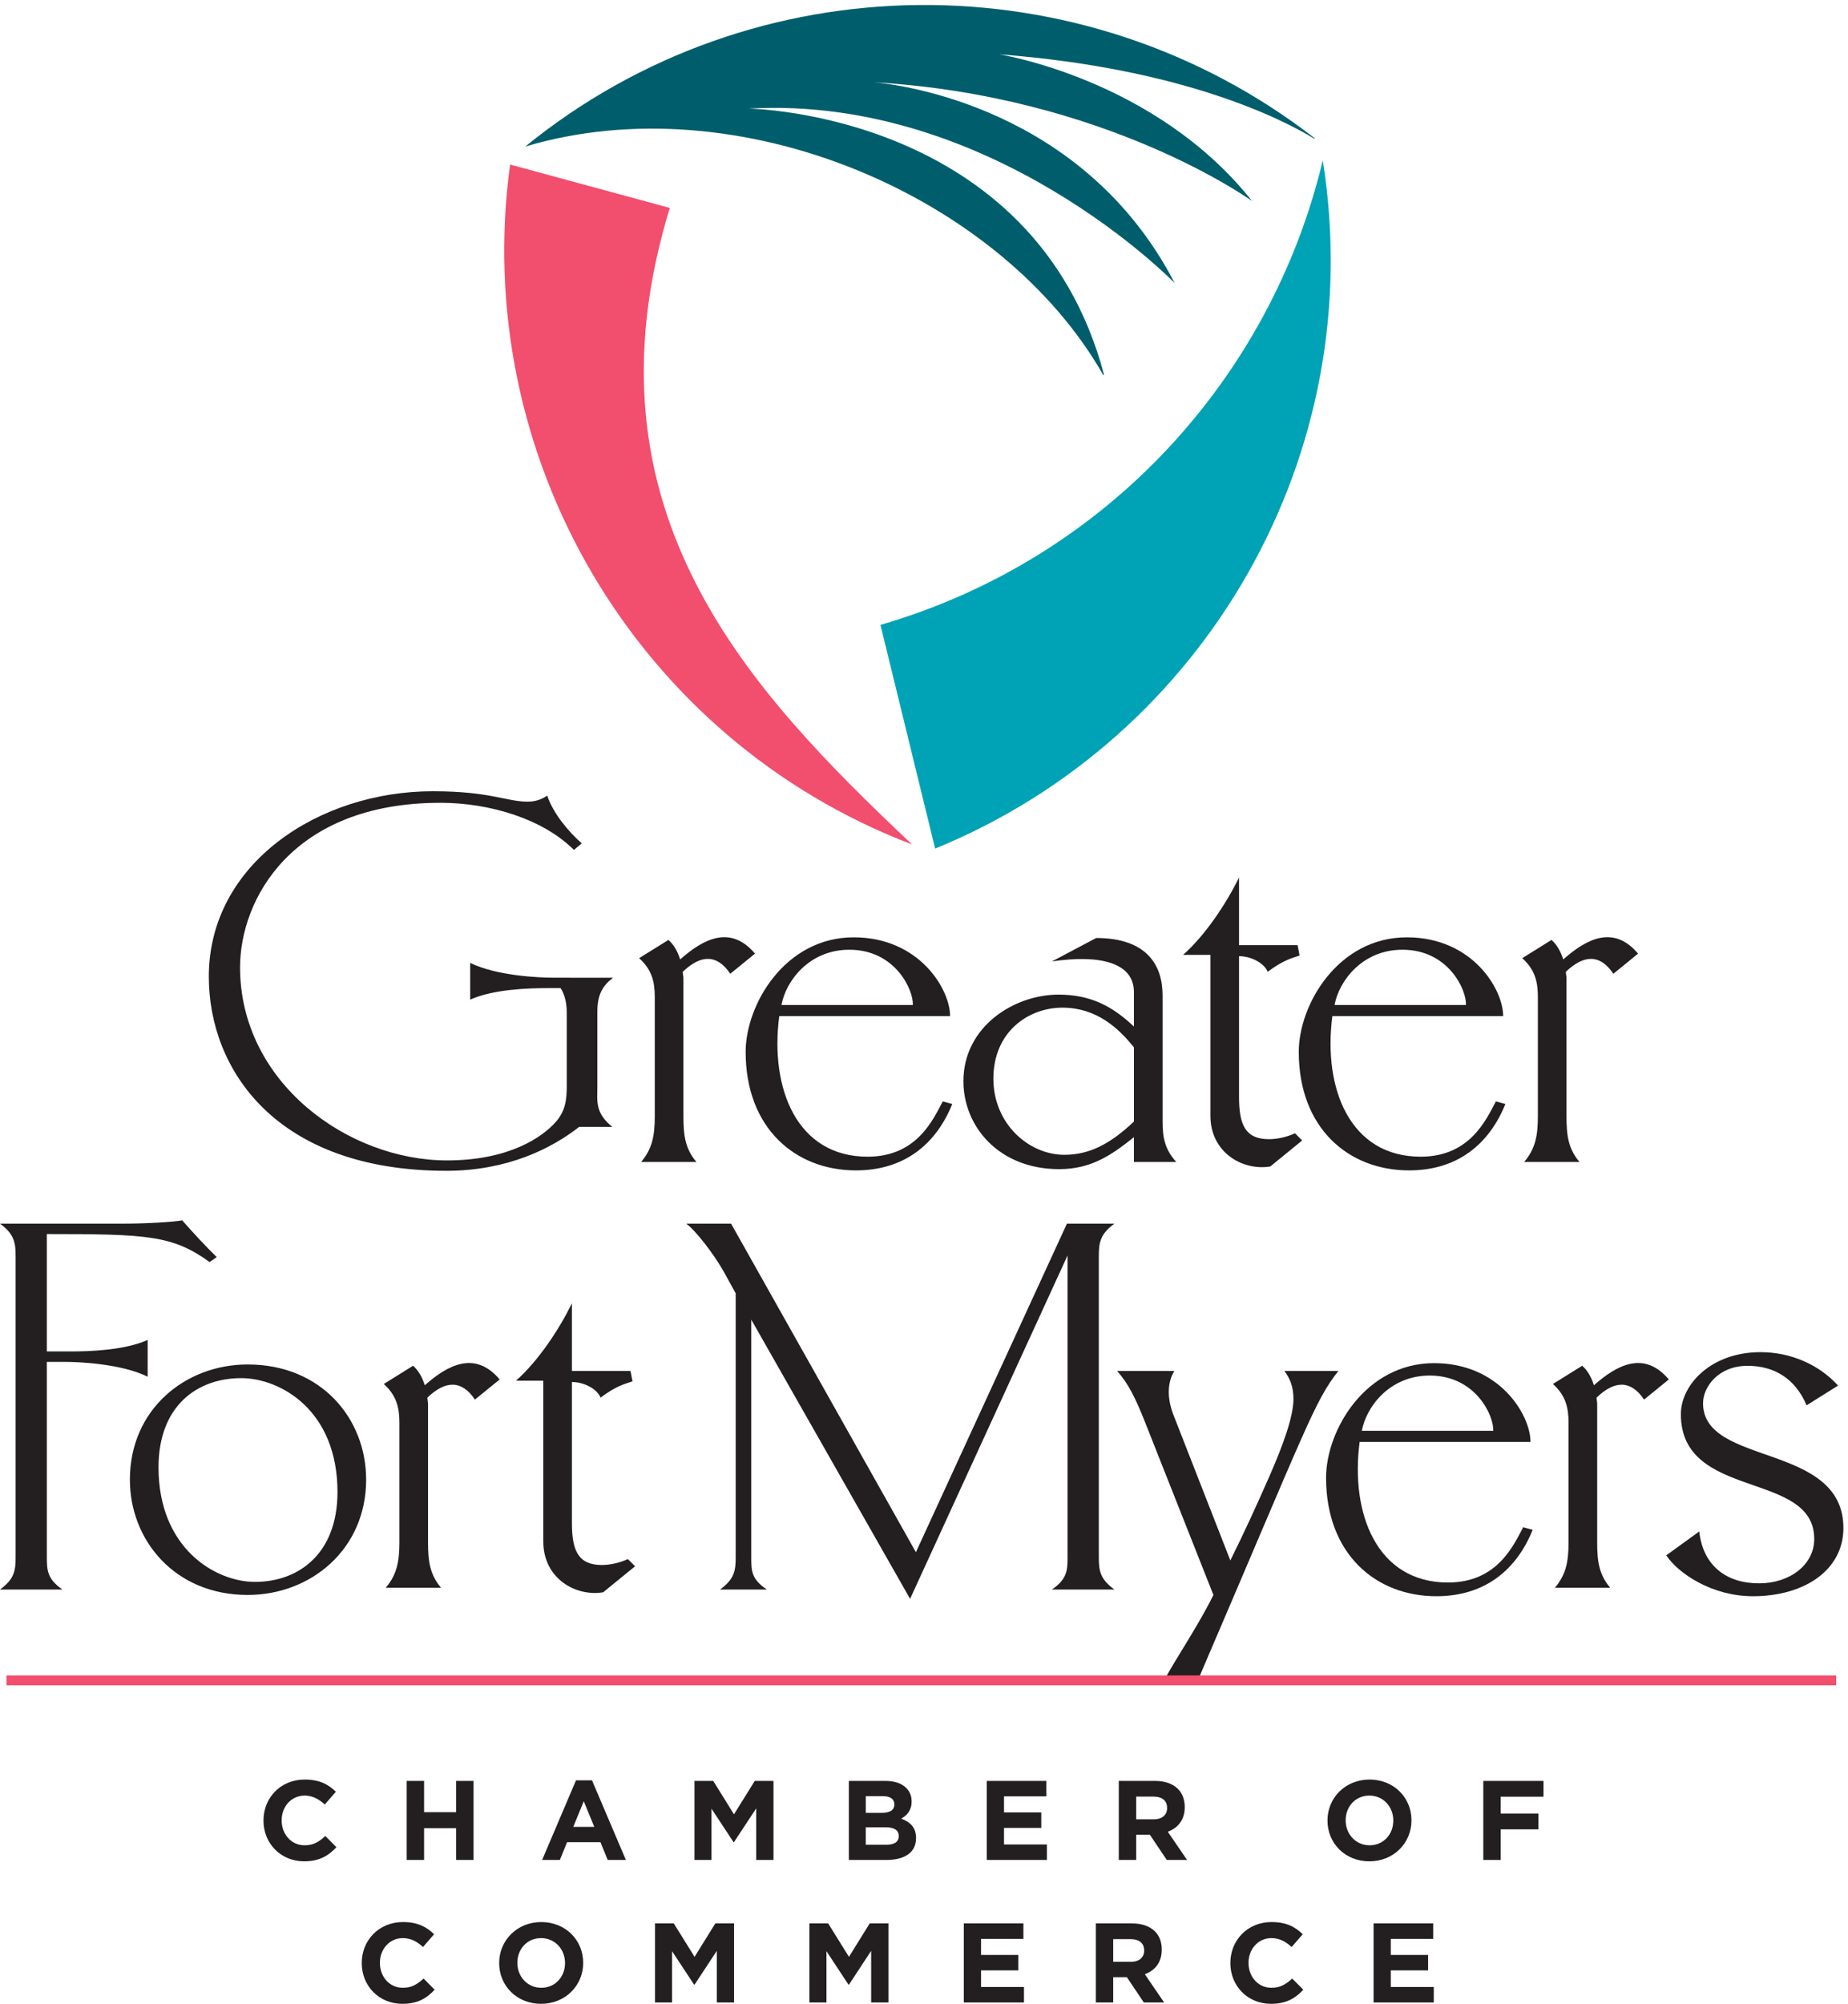 <?xml version="1.0" encoding="UTF-8"?> <svg xmlns="http://www.w3.org/2000/svg" viewBox="0 0 241.387 261.64"><path d="M258.77 179.82v.211c0 22.078 16.628 40.141 40.476 40.141 14.633 0 23.391-4.871 30.609-11.973l-10.878-12.519c-5.989 5.429-12.082 8.75-19.836 8.75-13.086 0-22.52-10.86-22.52-24.18v-.219c0-13.301 9.199-24.39 22.52-24.39 8.867 0 14.297 3.55 20.39 9.097l10.86-10.988c-7.981-8.539-16.836-13.852-31.797-13.852-22.864 0-39.824 17.633-39.824 39.922M399.426 218.84h17.066v-30.719h31.496v30.719h17.071v-77.61h-17.071v31.161h-31.496V141.23h-17.066v77.61M583.645 173.719l-10.317 25.16-10.308-25.16zm-17.961 45.679h15.734l33.277-78.168h-17.847l-7.114 17.418h-32.808l-7.09-17.418h-17.402l33.25 78.168M682.043 218.84h18.418l20.391-32.809 20.41 32.809h18.394v-77.61h-16.953v50.668l-21.851-33.16h-.454l-21.621 32.832v-50.34h-16.734v77.61M870.598 156.191c7.515 0 12.07 2.649 12.07 8.43v.219c0 5.211-3.891 8.441-12.641 8.441h-19.722v-17.09zm-4.551 31.289c7.539 0 12.305 2.418 12.305 8.2v.211c0 5.097-3.989 7.98-11.196 7.98h-16.851V187.48Zm-32.387 31.36h36.035c8.868 0 15.879-2.43 20.293-6.871 3.559-3.559 5.317-7.867 5.317-13.199v-.219c0-8.77-4.653-13.629-10.2-16.742 8.989-3.438 14.536-8.649 14.536-19.071v-.218c0-14.192-11.543-21.29-29.043-21.29H833.66v77.61M969.094 218.84h58.556v-15.18h-41.603v-15.738h36.603v-15.211h-36.603v-16.289h42.143V141.23h-59.096v77.61M1133.13 181.141c8.33 0 13.09 4.418 13.09 10.98v.219c0 7.32-5.1 11.09-13.4 11.09h-16.99v-22.289zm-34.37 37.699h35.49c9.86 0 17.54-2.77 22.63-7.871 4.32-4.309 6.65-10.43 6.65-17.739V193c0-12.52-6.76-20.398-16.63-24.059l18.95-27.711h-19.94l-16.64 24.84h-13.44v-24.84h-17.07v77.61M1368.37 179.82v.211c0 13.309-9.73 24.399-23.5 24.399-13.75 0-23.28-10.86-23.28-24.18v-.219c0-13.301 9.77-24.39 23.52-24.39 13.71 0 23.26 10.871 23.26 24.179zm-64.63 0v.211c0 22.078 17.4 40.141 41.37 40.141 23.92 0 41.11-17.852 41.11-39.922v-.219c0-22.062-17.36-40.133-41.35-40.133-23.96 0-41.13 17.84-41.13 39.922M1456.77 218.84h59.12v-15.512h-42.01v-16.527h37.05v-15.52h-37.05V141.23h-17.11v77.61M355.273 39.91v.2c0 22.07 16.622 40.152 40.481 40.152 14.605 0 23.387-4.871 30.562-11.961l-10.855-12.54c-5.981 5.43-12.082 8.758-19.836 8.758-13.074 0-22.512-10.87-22.512-24.167v-.243c0-13.289 9.2-24.37 22.512-24.37 8.855 0 14.309 3.542 20.398 9.081l10.872-10.98C418.918 5.309 410.051 0 395.059 0c-22.825 0-39.786 17.61-39.786 39.91M554.91 39.91v.2c0 13.32-9.773 24.41-23.515 24.41-13.758 0-23.282-10.872-23.282-24.168v-.243c0-13.289 9.746-24.37 23.52-24.37 13.726 0 23.277 10.863 23.277 24.171zm-64.668 0v.2c0 22.07 17.426 40.152 41.391 40.152 23.933 0 41.109-17.852 41.109-39.91v-.243C572.742 18.06 555.344 0 531.395 0c-23.961 0-41.153 17.828-41.153 39.91M643.313 78.941h18.417l20.411-32.82 20.41 32.82h18.379V1.321h-16.953v50.667l-21.836-33.16h-.469L660.051 51.66V1.32h-16.738v77.621M794.934 78.941h18.418l20.41-32.82 20.386 32.82h18.379V1.321h-16.953v50.667l-21.812-33.16h-.469L811.672 51.66V1.32h-16.738v77.621M946.555 78.941h58.535V63.75h-41.582V48h36.602V32.809h-36.602V16.5h42.142V1.32h-59.095v77.621M1110.6 41.23c8.32 0 13.08 4.43 13.08 10.98v.22c0 7.332-5.1 11.082-13.4 11.082h-16.99V41.23Zm-34.38 37.711h35.49c9.86 0 17.52-2.793 22.64-7.89 4.31-4.32 6.62-10.41 6.62-17.73v-.22c0-12.523-6.76-20.41-16.6-24.07l18.94-27.71h-19.94l-16.66 24.827h-13.42V1.32h-17.07v77.621M1208.35 39.91v.2c0 22.07 16.62 40.152 40.47 40.152 14.63 0 23.42-4.871 30.6-11.961l-10.89-12.54c-5.98 5.43-12.07 8.758-19.83 8.758-13.07 0-22.52-10.87-22.52-24.167v-.243c0-13.289 9.22-24.37 22.52-24.37 8.87 0 14.32 3.542 20.39 9.081l10.9-10.98C1272 5.309 1263.13 0 1248.17 0c-22.87 0-39.82 17.61-39.82 39.91M1348.99 78.941h58.56V63.75h-41.6V48h36.6V32.809h-36.6V16.5h42.17V1.32h-59.13v77.621M741.492 1031.01l-24.297-19.78c-12.754 19.16-28.726 19.16-46.66 1.92 0-1.92.664-3.84.664-6.39V871.219c0-19.168 1.899-31.93 12.778-44.739h-54.336c10.847 12.809 13.425 25.571 13.425 44.739v117.023c0 14.698-2.578 26.808-15.363 38.308l28.789 17.92c5.742-5.13 8.946-11.5 11.504-19.16 22.363 19.8 49.199 34.48 73.496 5.7M896.516 980.57c.718 14.7-17.192 54.27-62.368 54.27-39.429 0-62.363-30.66-66.66-54.27zm38.726-97.191c-15.762-38.981-46.621-65.18-94.644-65.18-59.512 0-108.285 41.52-108.285 116.313 0 46.683 38.75 112.498 106.132 112.498 64.535 0 94.653-51.115 94.653-77.326H765.32c-9.336-70.934 17.207-138.036 86.743-138.036 48.765 0 64.507 37.024 73.843 54.282l9.336-2.551M1439.74 980.57c.72 14.7-17.19 54.27-62.37 54.27-39.45 0-62.38-30.66-66.68-54.27zm38.73-97.191c-15.78-38.981-46.6-65.18-94.65-65.18-59.51 0-108.28 41.52-108.28 116.313 0 46.683 38.75 112.498 106.13 112.498 64.51 0 94.61-51.115 94.61-77.326h-167.74c-9.33-70.934 17.19-138.036 86.72-138.036 48.77 0 64.55 37.024 73.87 54.282l9.34-2.551M1466.55 562.531c.71 14.699-17.22 54.258-62.38 54.258-39.45 0-62.36-30.641-66.7-54.258zm38.73-97.179c-15.78-38.993-46.62-65.204-94.66-65.204-59.5 0-108.27 41.532-108.27 116.313 0 46.699 38.75 112.508 106.12 112.508 64.53 0 94.66-51.117 94.66-77.328h-167.81c-9.29-70.942 17.23-138.032 86.76-138.032 48.77 0 64.55 37.02 73.87 54.282l9.33-2.539M1043.35 977.973c-33.26 0-67.737-23.602-67.737-69.672 0-44.731 35.137-74.789 69.647-74.789 24.3 0 44.75 10.269 68.38 32.636v72.84c-15.33 19.203-37.07 38.985-70.29 38.985zm33.22 68.377c49.87 0 65.22-26.83 65.22-56.241V871.891c0-15.371-.65-30.071 13.42-45.411h-41.57v24.329c-22.38-17.899-42.17-31.379-73.51-31.379-58.79 0-93.946 41.59-93.946 86.332 0 53.687 49.863 85.004 93.336 85.004 31.95 0 53.05-11.532 74.12-31.317v33.864c0 28.787-33.22 37.077-80.52 30.027l43.45 23.01" style="fill:#231f20;fill-opacity:1;fill-rule:nonzero;stroke:none" transform="matrix(.133 0 0 -.133 0 261.64)"></path><path d="M1161.9 1029.77c22.37 19.78 42.84 51.14 54.97 76.01v-66.44h57.51l1.94-10.21c-7.68-2.58-15.98-4.49-31.33-15.98-3.18 8.33-15.98 15.34-28.12 15.34V890.422c0-26.852 5.76-41.582 29.41-41.582 7.68 0 17.25 1.969 25.55 5.789l7.05-7.051-31.33-25.539c-26.84-4.469-58.79 13.441-58.79 49.852v157.879h-26.86M1608.78 1031.01l-24.3-19.78c-12.77 19.16-28.75 19.16-46.66 1.92 0-1.92.65-3.84.65-6.39V871.219c0-19.168 1.91-31.93 12.77-44.739h-54.34c10.88 12.809 13.46 25.571 13.46 44.739v117.023c0 14.698-2.58 26.808-15.35 38.308l28.77 17.92c5.72-5.13 8.93-11.5 11.52-19.16 22.35 19.8 49.18 34.48 73.48 5.7M205.84 728.23l7.012 4.84c-11.504 11.309-23.028 23.7-33.887 36.071-8.965-1.61-35.801-3.211-56.262-3.211H0c14.023-10.231 15.344-18.86 15.344-31.758v-295.66c0-13.461-1.32-21.551-15.344-31.793h61.348c-14.688 10.242-15.332 18.332-15.332 31.793v191.699h17.87c12.735 0 54.942-1.641 81.134-14.539v36.098c-22.911-10.372-58.075-11.27-75.118-11.309H46.016v115.238c98.437 0 123.379-1.129 159.824-27.469M586.672 901.25v72.691c0 17.77 5.75 25.829 15.34 33.369h-42.41v.09h-16.68c-12.734 0-54.942 1.64-81.137 14.54v-36.104c22.91 10.367 58.07 11.269 75.11 11.309h13.718c3.481-5.567 6.008-13.165 6.008-24.278v-72.148c0-12.957-1.262-24.231-10.851-35.02C532.98 851.211 500.383 828 439.031 828c-97.176 0-203.269 76.488-203.269 189.56 0 66.23 50.508 161.52 196.867 161.52 47.945 0 100.351-15.61 131.016-46.26l7.695 6.44c-13.418 11.85-28.137 29.62-33.891 46.85-6.402-4.34-12.769-5.9-19.179-5.9-21.09 0-36.434 10.21-93.297 10.21-111.223 0-219.895-70.56-219.895-182.02 0-90.978 65.84-190.599 233.313-190.599 60.066 0 103.55 22.058 130.386 43.109h32.602c-17.27 13.961-14.707 25.281-14.707 40.34M155.684 526.691c0-79.89 56.257-112.472 94.621-112.472 43.445 0 81.14 28.082 81.14 88.211 0 80.511-56.23 111.82-94.59 111.82-43.457 0-81.171-27.469-81.171-87.559zM359.59 514.59c0-68.399-54.336-113.199-116.328-113.199-71.602 0-115.696 53.738-115.696 113.199 0 68.969 54.348 113.082 115.696 113.082 72.199 0 116.328-53.031 116.328-113.082M490.73 612.969l-24.312-19.778c-12.773 19.161-28.75 19.161-46.684 1.918 0-1.918.637-3.839.637-6.379V453.18c0-19.168 1.965-31.918 12.813-44.739H378.84c10.855 12.821 13.418 25.571 13.418 44.739v117.019c0 14.699-2.563 26.813-15.332 38.313l28.789 17.91c5.723-5.121 8.926-11.481 11.492-19.16 22.395 19.808 49.211 34.476 73.523 5.707M506.746 611.73c22.348 19.79 42.817 51.141 54.942 76.008v-66.437h57.542l1.93-10.211c-7.691-2.578-16.015-4.481-31.363-15.981-3.164 8.321-15.981 15.332-28.109 15.332V472.379c0-26.859 5.761-41.57 29.433-41.57 7.617 0 17.231 1.961 25.512 5.793l7.09-7.051L592.363 404c-26.828-4.469-58.777 13.449-58.777 49.852V611.73h-26.84M737.82 438.512c0-13.461 0-21.551 15.371-31.793h-46.035c14.043 10.242 15.371 18.332 15.371 31.793V697.52l-12.168 22.07c-9.566 16.719-26.875 39.332-36.406 46.34h44.043L899.52 443.359l148.32 322.571h46.64c-14.04-10.231-15.33-18.86-15.33-31.758v-295.66c0-13.461 1.29-21.551 15.33-31.793h-61.38c14.74 10.242 15.35 18.332 15.35 31.793v296.16L893.801 397.57 737.82 671.691V438.512M1124.64 570.828c-9.61 24.281-16.66 38.32-27.52 50.473h56.23c-6.37-10.211-7.66-24.93-1.27-42.18l56.25-143.832c13.42 26.891 26.23 54.961 38.32 82.5 13.46 30.641 23.67 58.762 23.67 76.012 0 11.508-3.16 19.828-8.92 27.5h53.02c-23.63-30.031-30.64-53.68-137.89-303.43h-31.32c-7.15-4 27.96 45.84 46.5 83.52l-67.07 169.437M1638.96 612.969l-24.32-19.778c-12.81 19.161-28.75 19.161-46.64 1.918 0-1.918.6-3.839.6-6.379V453.18c0-19.168 1.96-31.918 12.82-44.739h-54.36c10.9 12.821 13.42 25.571 13.42 44.739v117.019c0 14.699-2.52 26.813-15.33 38.313l28.75 17.91c5.76-5.121 8.96-11.481 11.52-19.16 22.4 19.808 49.22 34.476 73.54 5.707M1774.27 587.551c-11.29 26.777-32.4 38.801-57.99 38.801-28.63 0-43.71-20.692-43.71-36.762 0-62.211 137.85-38.168 137.85-122.52 0-40.789-37.66-66.922-88.87-66.922-39.9 0-73.06 22.102-85.11 40.122l32.4 23.441c3.73-33.41 26.35-50.902 58.75-50.902 30.1 0 54.18 18.101 54.18 43.582 0 67.609-130.98 37.461-130.98 122.468 0 28.762 29.36 60.903 78.26 60.903 29.4 0 57.29-12.051 76.14-32.813l-30.92-19.398" style="fill:#231f20;fill-opacity:1;fill-rule:nonzero;stroke:none" transform="matrix(.133 0 0 -.133 0 261.64)"></path><path d="M6.367 317.559H1803.33" style="fill:none;stroke:#f24e6d;stroke-width:9.647;stroke-linecap:butt;stroke-linejoin:miter;stroke-miterlimit:4;stroke-dasharray:none;stroke-opacity:1" transform="matrix(.133 0 0 -.133 0 261.64)"></path><path d="M918.406 1134.14c266.644 108.92 426.704 388.71 380.684 675.57-50.62-212.46-211.66-391.3-434.395-455.96l53.711-219.61" style="fill:#00a2b5;fill-opacity:1;fill-rule:nonzero;stroke:none" transform="matrix(.133 0 0 -.133 0 261.64)"></path><path d="M500.969 1805.67c-38.989-285.36 123.277-563.85 394.707-667.44-158.711 150.07-329.082 326.82-237.856 624.85l-156.851 42.59" style="fill:#f24e6d;fill-opacity:1;fill-rule:nonzero;stroke:none" transform="matrix(.133 0 0 -.133 0 261.64)"></path><path d="M735.203 1860.59c239.262 13.61 418.437-171.24 418.437-171.24-89.55 172.79-270.035 194.81-295.195 197.08-1.035.05-2.007.19-3.047.23 0 0 1.133-.06 3.047-.23 228.405-13.25 371.195-116.57 371.195-116.57-95.26 120.21-248.363 144.02-248.363 144.02 181.893-13.84 279.573-64.51 309.593-82.87l.39.43c-227.66 176.47-549.983 175.18-775.393-8.1 209.336 62.42 467.387-48.09 567.753-224.48l.61.66c-68.46 257.65-349.027 261.07-349.027 261.07" style="fill:#005e6c;fill-opacity:1;fill-rule:nonzero;stroke:none" transform="matrix(.133 0 0 -.133 0 261.64)"></path></svg> 